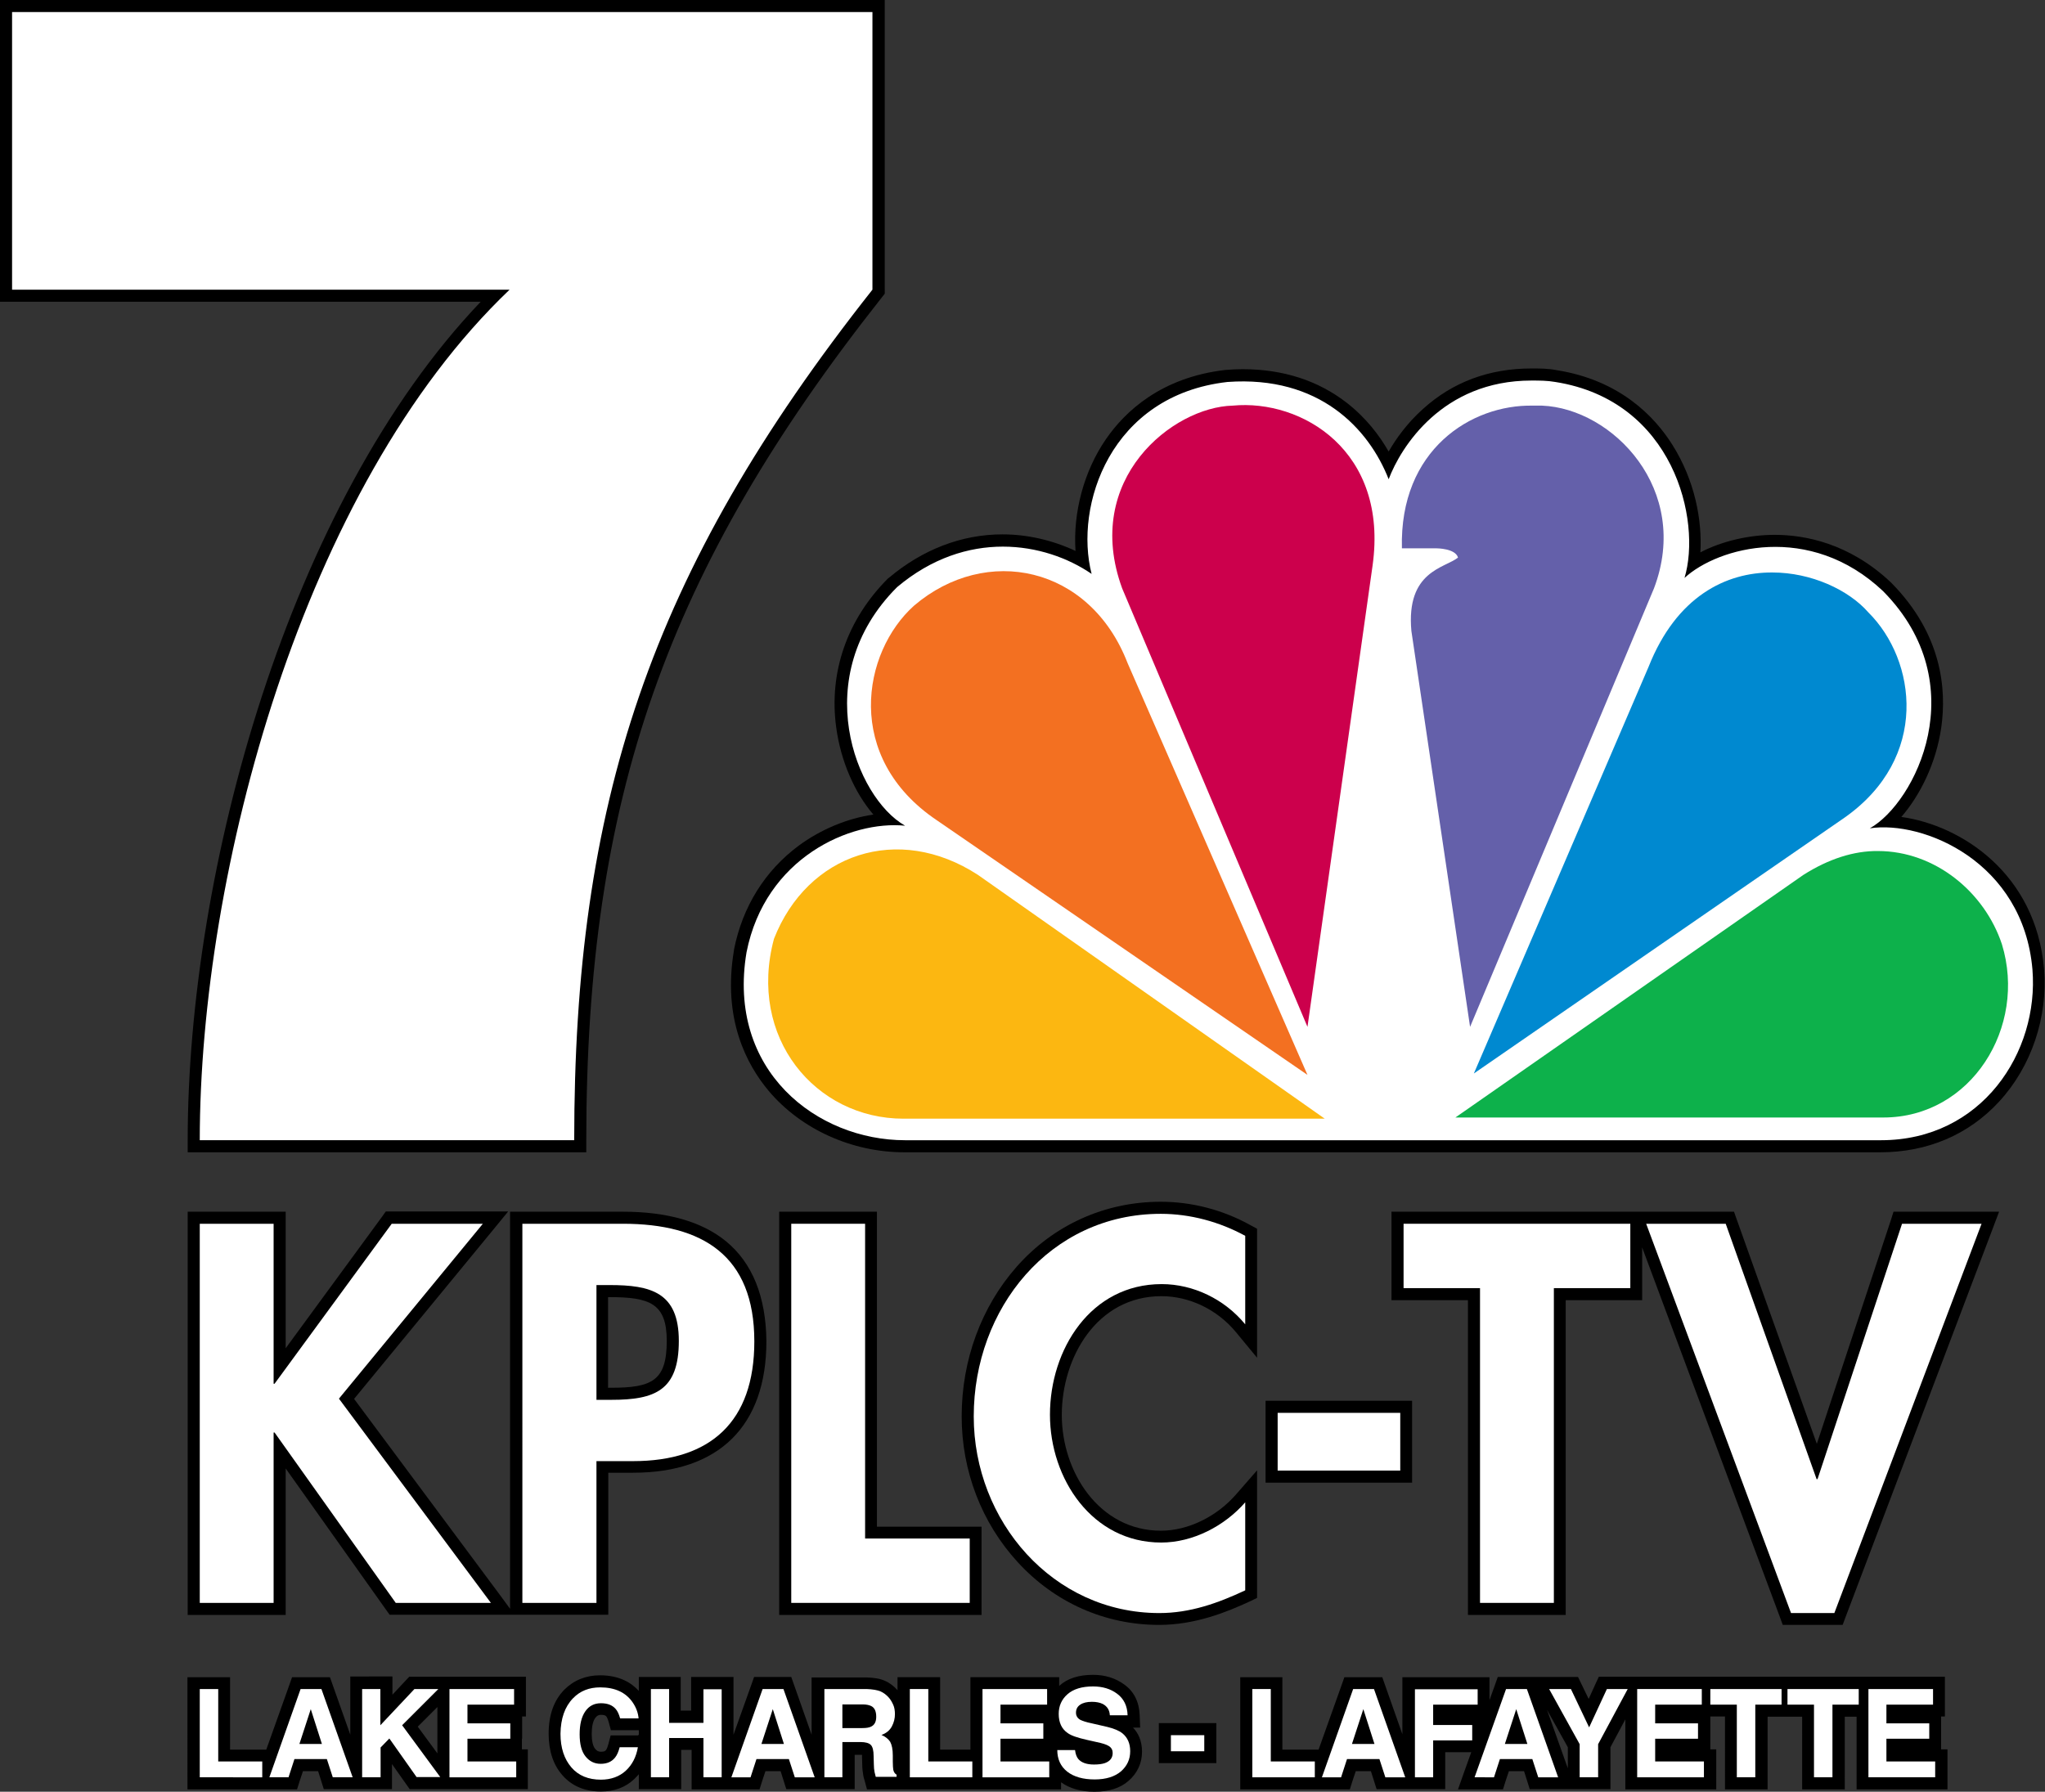 <?xml version="1.0" encoding="utf-8"?>
<!-- Generator: Adobe Illustrator 25.0.0, SVG Export Plug-In . SVG Version: 6.00 Build 0)  -->
<svg version="1.1" id="Layer_1" xmlns="http://www.w3.org/2000/svg" xmlns:xlink="http://www.w3.org/1999/xlink" x="0px" y="0px"
	 viewBox="0 0 864 757.1" style="enable-background:new 0 0 864 757.1;" xml:space="preserve">
<rect x="0" y="0" width="864" height="757.1" fill="#333333" stroke="none"/>
<style type="text/css">
	.st0{fill:#FFFFFF;}
	.st1{fill:#FCB711;}
	.st2{fill:#F37021;}
	.st3{fill:#CC004C;}
	.st4{fill:#6460AA;}
	.st5{fill:#0089D0;}
	.st6{fill:#0DB14B;}
</style>
<g>
	<g>
		<g>
			<path d="M220.6,734.7v-6.5v-2.9h1.6v-5.1v-6.6v-5.1h-5.1h-19.8h-7.5h-4.7h-0.3h-9.7h-2.2l-1.5,1.6l-5.6,6v-2.6v-5.1h-5.1H153H148
				v5.1V733l-7.4-20.9l-1.2-3.4h-3.6H127h-3.6l-1.2,3.4l-9.7,27.2h-1.8H97.2v-25.5v-5.1h-5.1h-7.8h-5.1v5.1V751v5.1h5.1h22.2h4.2h3
				h2.1h6h3.7l1.1-3.5l1.4-4.2h6.4l1.3,4.1l1.1,3.5h3.7h7.4h1h4h3.1h4.5h5.1V751v-5.6l6,8.5l1.5,2.1h2.6h8.9h1.1h3.9h6.1h22.2h5.1
				V751v-6.7v-5.1h-2.5V734.7z M176.5,729.6l8.3-8.3v19.6L176.5,729.6z"/>
			<path d="M481.7,729.9l-0.2-5.2c-0.2-5.5-2.4-10-6.5-12.9c-3.7-2.7-8.1-4.1-13.2-4.1c-6,0-10.8,1.5-14.2,4.6c0,0-0.1,0.1-0.1,0.1
				v-3.7h-5.1h-27.3h-5.1v5.1v25.5h-12.8v-25.5v-5.1h-5.1h-7.8h-5.1v5.1v0.4c0,0,0,0,0,0c-1.5-1.7-3.3-3.1-5.4-4
				c-2-0.9-4.5-1.3-7.8-1.4l-0.1,0h-0.1h-17.8h-5.1v5.1V733l-7.4-21l-1.2-3.4H331h-8.8h-3.6l-1.2,3.4l-7.5,21v-19.3v-5.1h-5.1h-7.7
				h-5.1v5.1v9.1h-4.4v-9.1v-5.1h-5.1H275h-5.1v5.1v0.8c-3-3.3-8-6.6-16.4-6.6c-6,0-11.1,2.1-15.1,6.1c-4.4,4.5-6.6,10.7-6.6,18.6
				c0,7.3,2,13.2,5.8,17.5c4,4.6,9.5,6.9,16.3,6.9c5.6,0,10.3-1.7,14-5.2c0.7-0.7,1.4-1.4,2-2.1v1.2v5.1h5.1h7.7h5.1V751v-11.6h4.4
				V751v5.1h5.1h4.6h3.2h4h1h7.1h3.7l1.1-3.5l1.4-4.2h6.4l1.3,4.1l1.1,3.5h3.7h7.4h1h4.1h3.1h4.5h5.1V751v-9.5h2.5
				c0.2,0,0.4,0,0.6,0c0,0.2,0,0.6,0,0.9l0.1,3.5c0,1.4,0.2,2.8,0.4,4.1c0.1,0.7,0.3,1.5,0.6,2.4l1,3.7h3.8h8.6h0.7h4.3h0.7h25.6
				h0.7h4.3h0.7h27.5h5.1v-3c3.6,2.6,8.4,4,14.1,4c6,0,10.9-1.5,14.4-4.6c3.7-3.2,5.7-7.5,5.7-12.3c0-4.9-1.8-8.1-3.8-10.2H481.7z
				 M269.6,733.3h-7.7H258l-1,3.8c-0.5,1.8-0.9,2.3-1,2.4l0,0l0,0c-0.2,0.3-0.6,0.7-2.1,0.7c-1.1,0-1.8-0.4-2.5-1.3
				c-0.9-1.1-1.4-3.3-1.4-6.2c0-3.1,0.5-5.4,1.5-6.8c0.7-0.9,1.3-1.3,2.4-1.3c1.2,0,1.9,0.2,2.3,0.7c0,0,0.4,0.5,0.9,2.1l1,3.7h3.8
				h7.8h0.2v2H269.6z"/>
			<polygon points="494.7,728.1 489.6,728.1 489.6,733.2 489.6,740 489.6,745 494.7,745 508.8,745 513.9,745 513.9,740 513.9,733.2 
				513.9,728.1 508.8,728.1 			"/>
			<path d="M820.1,739.2v-4.5v-6.5v-2.9h1.6v-5.1v-6.6v-5.1h-5.1h-26.3h-1h-4h-1h-26.5h-2.6h-2.4h-2.6H724h-1.5H719h-1.5h-21.4h-4.5
				h-4h-1.1h-7.7h-3.3l-1.4,3l-2.9,6.4l-3.1-6.4l-1.4-2.9h-3.2h-9.2h-5.8H646h-0.8h-8.8h-3.6l-1.2,3.4l-2.3,6.4v-4.6v-5.1h-5.1
				h-26.6h-5.1v5.1v19l-7.3-20.7l-1.2-3.4h-3.6h-8.8h-3.6l-1.2,3.4l-9.7,27.2h-1.8h-13.5v-25.5v-5.1h-5.1h-7.8H524v5.1V751v5.1h5.1
				h22.2h4.2h3h2.1h6h3.7l1.1-3.5l1.4-4.2h6.4l1.3,4.1l1.1,3.5h3.7h7.4h1.1h4h3.2h4.5h5.1V751v-10.6h11l-3.2,8.9l-2.4,6.8h7.2h8.1
				h3.7l1.1-3.5l1.4-4.2h6.4l1.3,4.1l1.1,3.5h3.7h8.4h4h3.1h2h7.8h5.1V751v-12.7l6.3-11.8V751v5.1h5.1h28.2h5.1V751v-6.7v-5.1h-2.5
				v-4.5v-6.5v-2.9h0.1h1.5h4.6V751v5.1h5.1h7.8h5.1V751v-25.6h3.5h2.6h2.4h2.6h3.5V751v5.1h5.1h7.8h5.1V751v-25.6h5V751v5.1h5.1
				h28.2h5.1V751v-6.7v-5.1H820.1z M653.6,722.5l8.8,15.8v8.9L653.6,722.5z"/>
		</g>
		<g>
			<path class="st0" d="M84.4,713.7h7.8v30.6h18.6v6.7H84.4V713.7z"/>
			<path class="st0" d="M127,713.7h8.8L149,751h-8.4l-2.5-7.7h-13.7l-2.5,7.7h-8.1L127,713.7z M126.5,736.9h9.5l-4.7-14.7
				L126.5,736.9z"/>
			<path class="st0" d="M153,713.7h7.7v15.3l14.4-15.3h10.1l-15.3,15.3l16.1,21.9h-10l-11.5-16.3l-3.7,3.8V751H153V713.7z"/>
			<path class="st0" d="M217.2,720.3h-19.7v7.9h18.1v6.5h-18.1v9.6h20.6v6.7h-28.2v-37.3h27.3V720.3z"/>
			<path class="st0" d="M242.1,717.6c3-3.1,6.8-4.6,11.5-4.6c6.2,0,10.7,2.1,13.6,6.2c1.6,2.3,2.4,4.6,2.6,6.9h-7.8
				c-0.5-1.8-1.1-3.1-1.9-4c-1.4-1.6-3.4-2.4-6.2-2.4c-2.8,0-5,1.1-6.6,3.4s-2.4,5.5-2.4,9.7c0,4.2,0.8,7.3,2.5,9.4
				c1.7,2.1,3.8,3.1,6.4,3.1c2.7,0,4.7-0.9,6.1-2.7c0.8-1,1.4-2.4,1.9-4.3h7.7c-0.7,4.1-2.4,7.4-5.1,9.9c-2.7,2.5-6.3,3.8-10.5,3.8
				c-5.3,0-9.5-1.7-12.5-5.2c-3-3.5-4.6-8.2-4.6-14.2C236.9,726.2,238.6,721.2,242.1,717.6z"/>
			<path class="st0" d="M275,751v-37.3h7.7V728h14.5v-14.2h7.7V751h-7.7v-16.6h-14.5V751H275z"/>
			<path class="st0" d="M322.2,713.7h8.8l13.2,37.3h-8.4l-2.5-7.7h-13.7l-2.5,7.7h-8.1L322.2,713.7z M321.7,736.9h9.5l-4.7-14.7
				L321.7,736.9z"/>
			<path class="st0" d="M372,714.7c1.4,0.6,2.5,1.5,3.5,2.6c0.8,0.9,1.4,2,1.9,3.1c0.5,1.1,0.7,2.5,0.7,3.9c0,1.8-0.4,3.5-1.3,5.2
				c-0.9,1.7-2.4,2.9-4.4,3.6c1.7,0.7,2.9,1.7,3.7,2.9c0.7,1.3,1.1,3.2,1.1,5.8v2.5c0,1.7,0.1,2.9,0.2,3.5c0.2,1,0.7,1.7,1.4,2.1
				v0.9H370c-0.2-0.8-0.4-1.5-0.5-2c-0.2-1-0.3-2.1-0.3-3.2l-0.1-3.5c0-2.4-0.4-4-1.2-4.8c-0.8-0.8-2.3-1.2-4.4-1.2h-7.6V751h-7.6
				v-37.3h17.8C368.6,713.8,370.6,714.1,372,714.7z M355.9,720.2v10h8.4c1.7,0,2.9-0.2,3.7-0.6c1.5-0.7,2.2-2.1,2.2-4.2
				c0-2.3-0.7-3.8-2.1-4.5c-0.8-0.4-2-0.7-3.6-0.7H355.9z"/>
			<path class="st0" d="M384.4,713.7h7.8v30.6h18.6v6.7h-26.4V713.7z"/>
			<path class="st0" d="M442.4,720.3h-19.7v7.9h18.1v6.5h-18.1v9.6h20.6v6.7h-28.2v-37.3h27.3V720.3z"/>
			<path class="st0" d="M454.2,739.5c0.2,1.7,0.7,3,1.4,3.8c1.3,1.5,3.5,2.3,6.6,2.3c1.9,0,3.4-0.2,4.6-0.6c2.2-0.8,3.3-2.2,3.3-4.3
				c0-1.2-0.5-2.2-1.6-2.9c-1.1-0.7-2.8-1.2-5.2-1.7l-4-0.9c-4-0.9-6.7-1.8-8.2-2.9c-2.5-1.7-3.8-4.4-3.8-8.1c0-3.3,1.2-6.1,3.7-8.3
				c2.5-2.2,6.1-3.3,10.8-3.3c4,0,7.4,1,10.2,3.1c2.8,2.1,4.3,5.1,4.4,9.1h-7.5c-0.1-2.2-1.1-3.8-3-4.8c-1.2-0.6-2.8-0.9-4.6-0.9
				c-2.1,0-3.7,0.4-4.9,1.2c-1.2,0.8-1.8,1.9-1.8,3.4c0,1.3,0.6,2.3,1.8,3c0.8,0.4,2.4,1,4.9,1.5l6.5,1.5c2.9,0.7,5,1.6,6.4,2.7
				c2.2,1.8,3.3,4.3,3.3,7.6c0,3.4-1.3,6.2-3.9,8.5c-2.6,2.2-6.3,3.4-11.1,3.4c-4.9,0-8.8-1.1-11.6-3.3s-4.2-5.3-4.2-9.1H454.2z"/>
			<path class="st0" d="M494.7,733.2h14.1v6.8h-14.1V733.2z"/>
			<path class="st0" d="M529.1,713.7h7.8v30.6h18.6v6.7h-26.4V713.7z"/>
			<path class="st0" d="M571.7,713.7h8.8l13.2,37.3h-8.4l-2.5-7.7h-13.7l-2.5,7.7h-8.1L571.7,713.7z M571.2,736.9h9.5l-4.7-14.7
				L571.2,736.9z"/>
			<path class="st0" d="M597.7,713.8h26.6v6.5h-18.8v8.6h16.5v6.5h-16.5V751h-7.7V713.8z"/>
			<path class="st0" d="M636.3,713.7h8.8l13.2,37.3h-8.4l-2.5-7.7h-13.7l-2.5,7.7H623L636.3,713.7z M635.8,736.9h9.5l-4.7-14.7
				L635.8,736.9z"/>
			<path class="st0" d="M678.9,713.7h8.8L675.2,737v14h-7.8v-14l-12.9-23.3h9.2l7.7,16.2L678.9,713.7z"/>
			<path class="st0" d="M719,720.3h-19.7v7.9h18.1v6.5h-18.1v9.6h20.6v6.7h-28.2v-37.3H719V720.3z"/>
			<path class="st0" d="M752.7,713.7v6.6h-11.1V751h-7.8v-30.7h-11.2v-6.6H752.7z"/>
			<path class="st0" d="M785.3,713.7v6.6h-11.1V751h-7.8v-30.7h-11.2v-6.6H785.3z"/>
			<path class="st0" d="M816.7,720.3H797v7.9h18.1v6.5H797v9.6h20.6v6.7h-28.2v-37.3h27.3V720.3z"/>
		</g>
	</g>
	<g>
		<g>
			<path d="M306.6,524.4c-10.1-8.2-24.7-12.4-43.5-12.4h-42.5h-5.1v5.1v160.2v2.5l-4.1-5.6l-61.8-83.1l58.3-70.9l6.8-8.3H204h-38.5
				H163l-1.5,2.1l-40.8,55.7v-52.7V512h-5.1H84.4h-5.1v5.1v160.2v5.1h5.1h31.2h5.1v-5.1v-56.8l42.4,59.7l1.5,2.1h2.6h40.2h8.2h1.9
				h3.2h31.2h5.1v-5.1v-54.9h10.5c36.3,0,56.3-19.8,56.3-55.6C323.6,547.9,317.9,533.6,306.6,524.4z M258.2,586.4h-1.3v-38.3h0.5
				c17.1,0,24.3,2.6,24.3,18.5C281.7,583.4,275.5,586.4,258.2,586.4z"/>
			<polygon points="370.5,645.1 370.5,517.1 370.5,512 365.5,512 334.2,512 329.2,512 329.2,517.1 329.2,677.3 329.2,682.4 
				334.2,682.4 409.7,682.4 414.7,682.4 414.7,677.3 414.7,650.1 414.7,645.1 409.7,645.1 			"/>
			<path d="M490.4,507.8c-23.6,0-45.3,9.8-60.9,27.5c-14.9,16.9-23.2,39.4-23.2,63.2c0,23,8.4,44.9,23.6,61.5
				c15.7,17.2,37,26.6,59.8,26.6c15.3,0,28.6-5.4,38.5-10l2.9-1.4V672v-37.2v-13.5l-8.9,10.2c-8.2,9.4-20.3,15.3-31.7,15.3
				c-26.2,0-41.9-24.9-41.9-48.9c0-24.3,14.8-50.2,42.1-50.2c11.9,0,23.6,5.7,31.4,15.1l9,10.9v-14.1v-37.4v-3l-2.6-1.4
				C516.7,511.2,503.5,507.8,490.4,507.8z"/>
			<polygon points="539.7,591.9 534.7,591.9 534.7,597 534.7,621.4 534.7,626.5 539.7,626.5 591.6,626.5 596.6,626.5 596.6,621.4 
				596.6,597 596.6,591.9 591.6,591.9 			"/>
			<polygon points="837.2,512 803.7,512 800,512 798.9,515.5 767.6,610.1 733.8,515.4 732.6,512 729.1,512 695.5,512 693.8,512 
				688.8,512 688.2,512 592.9,512 587.9,512 587.9,517.1 587.9,544.3 587.9,549.4 592.9,549.4 620.2,549.4 620.2,677.3 620.2,682.4 
				625.2,682.4 656.5,682.4 661.5,682.4 661.5,677.3 661.5,549.4 688.8,549.4 693.8,549.4 693.8,544.3 693.8,527.1 752,683.3 
				753.2,686.6 756.7,686.6 775,686.6 778.5,686.6 779.7,683.4 842,518.9 844.6,512 			"/>
		</g>
		<g>
			<path class="st0" d="M165.5,517.1H204L143.2,591l64.2,86.3h-40.2l-51.2-72h-0.4v72H84.4V517.1h31.2v67.6h0.4L165.5,517.1z"/>
			<path class="st0" d="M251.9,677.3h-31.2V517.1h42.5c33.6,0,55.5,13.4,55.5,49.7c0,34-18.5,50.6-51.2,50.6h-15.5V677.3z
				 M251.9,591.5h6.4c18.5,0,28.5-4,28.5-24.9c0-20.6-11.9-23.6-29.3-23.6h-5.5V591.5z"/>
			<path class="st0" d="M365.5,650.1h44.2v27.2h-75.4V517.1h31.2V650.1z"/>
			<path class="st0" d="M526.1,559.6c-8.7-10.6-21.9-17-35.3-17c-30,0-47.2,27.6-47.2,55.2c0,27,17.8,54,47,54
				c13.4,0,26.8-7,35.5-17V672c-11.7,5.5-23.4,9.6-36.3,9.6c-45,0-78.4-38.9-78.4-83.1c0-45.5,32.1-85.6,79-85.6
				c12.5,0,24.9,3.4,35.7,9.3V559.6z"/>
			<path class="st0" d="M591.6,597v24.4h-51.8V597H591.6z"/>
			<path class="st0" d="M656.5,677.3h-31.2v-133h-32.3v-27.2h95.8v27.2h-32.3V677.3z"/>
			<path class="st0" d="M767.5,625h0.4l35.7-107.9h33.6L775,681.6h-18.3l-61.2-164.5h33.6L767.5,625z"/>
		</g>
	</g>
	<g>
		<g>
			<path d="M647,155.7c-17.8,0-33.2,5.7-45.8,17.1c-6.7,6-11.4,12.6-14.5,18c-3.9-6.8-9.5-14.2-17.7-20.6
				c-12.1-9.4-26.9-14.2-44-14.2c-2.2,0-4.6,0.1-6.9,0.3l-0.1,0l-0.1,0c-27.3,3.1-42.6,17.6-50.6,29.2c-9.4,13.6-14,31.2-12.9,47.3
				c-9.6-4.5-20.2-7-30.9-7c-17.2,0-33.8,6.4-48,18.4l-0.2,0.1l-0.1,0.1c-17.3,17.3-25.1,39.7-21.9,63c1.9,14.2,7.8,27.6,15.7,36.8
				c-11,1.6-22.1,6.2-31.5,13.1c-14.3,10.6-23.8,25.8-27.4,44l0,0.1l0,0.1c-4.9,29,5.3,48.3,14.7,59.5
				c13.7,16.2,35.1,25.9,57.3,25.9h412.3c19.9,0,37.3-7.4,50.2-21.4c13.6-14.7,20.7-35.7,19-56.1c-3.5-40.4-35.1-60.7-60.3-64.2
				c7.8-9,14.7-22.5,16.9-38c2.2-15.8,0.4-39.1-21.1-60.9l-0.1-0.1l-0.1-0.1c-17.6-16.6-36.4-20.1-49.1-20.1
				c-11,0-22.4,2.7-31.4,7.4c0.8-13.5-2.3-30.3-11.8-45.4c-7.6-12.1-22.3-27.4-49-31.6C654.1,155.7,650.5,155.7,647,155.7L647,155.7
				z"/>
			<path class="st0" d="M858.7,409.7c-3.9-45.6-46.2-63.1-68.7-59.7c19.1-10.7,44.5-60.8,5.6-100.2c-31-29.3-69.8-18.6-83.9-5.6
				c7.3-24.2-4.5-74.9-54.6-82.8c-3.4-0.6-6.8-0.6-10.1-0.6c-37.7,0-55.2,28.2-60.3,41.7c-8.4-21.4-29.3-43.9-68.1-41.1
				c-49.6,5.6-64.8,52.4-57.4,81.1c-19.7-13.5-52.9-19.1-82.2,5.6c-37.7,37.7-17.5,89,3.4,100.8c-23.1-2.3-59.1,13.5-67,53.5
				c-8.4,50.1,29.8,79.4,67,79.4h412.3C837.3,481.8,861.5,444.6,858.7,409.7z"/>
		</g>
		<path id="path3125" class="st1" d="M381.7,472.7h178L413.2,369.7c-33.8-22-72.1-9-86.2,27C315.8,438.4,344.5,472.7,381.7,472.7"/>
		<path id="path3115" class="st2" d="M386.2,255.9c-22,19.7-29.8,64.2,9.6,90.7l156.6,107.6l-76-174
			C460.5,239,416.6,230,386.2,255.9"/>
		<path id="path3117" class="st3" d="M520.8,171.4c-25.3,0.6-63.6,31-46.7,77.2l78.3,185.3L579.9,239
			C586.7,190.6,550.1,168.6,520.8,171.4"/>
		<path id="path3119" class="st4" d="M592.3,231.7H607c0,0,7.9,0,9,3.9c-5.6,4.5-22,5.6-19.7,31l24.8,167.3l77.7-185.3
			c15.8-41.7-17.5-76-47.3-77.2c-1.1,0-2.8,0-3.9,0C621.6,170.9,591.2,190,592.3,231.7"/>
		<path id="path3121" class="st5" d="M696.5,281.8l-73.8,171.8l156.6-108.1c36-25.3,30.4-66.5,10.1-86.7
			c-8.4-9.6-24.2-16.9-40.6-16.9C729.2,241.8,708.3,252,696.5,281.8"/>
		<path id="path3123" class="st6" d="M761.9,369.7l-147,102.5h180.8c37.2,0,60.8-38.3,50.1-73.2c-7.3-22-28.2-39.4-52.4-39.4
			C783.3,359.5,772.6,362.9,761.9,369.7"/>
	</g>
	<g>
		<path d="M373.7,0h-5.1H5.1H0v5.1v117.3v5.1h5.1h198C121.8,212.7,79.3,368.1,79.3,481.8v5.1h5.1h158.2h5.1v-5.1
			c0-144.4,33.9-241,125-356.3l1.1-1.4v-1.8V5.1V0L373.7,0z"/>
		<path class="st0" d="M5.1,5.1v117.3h210.2C127.8,205.8,84.4,368.7,84.4,481.8h158.2c0-141.6,31.3-239.5,126-359.4V5.1H5.1z"/>
	</g>
</g>
</svg>

